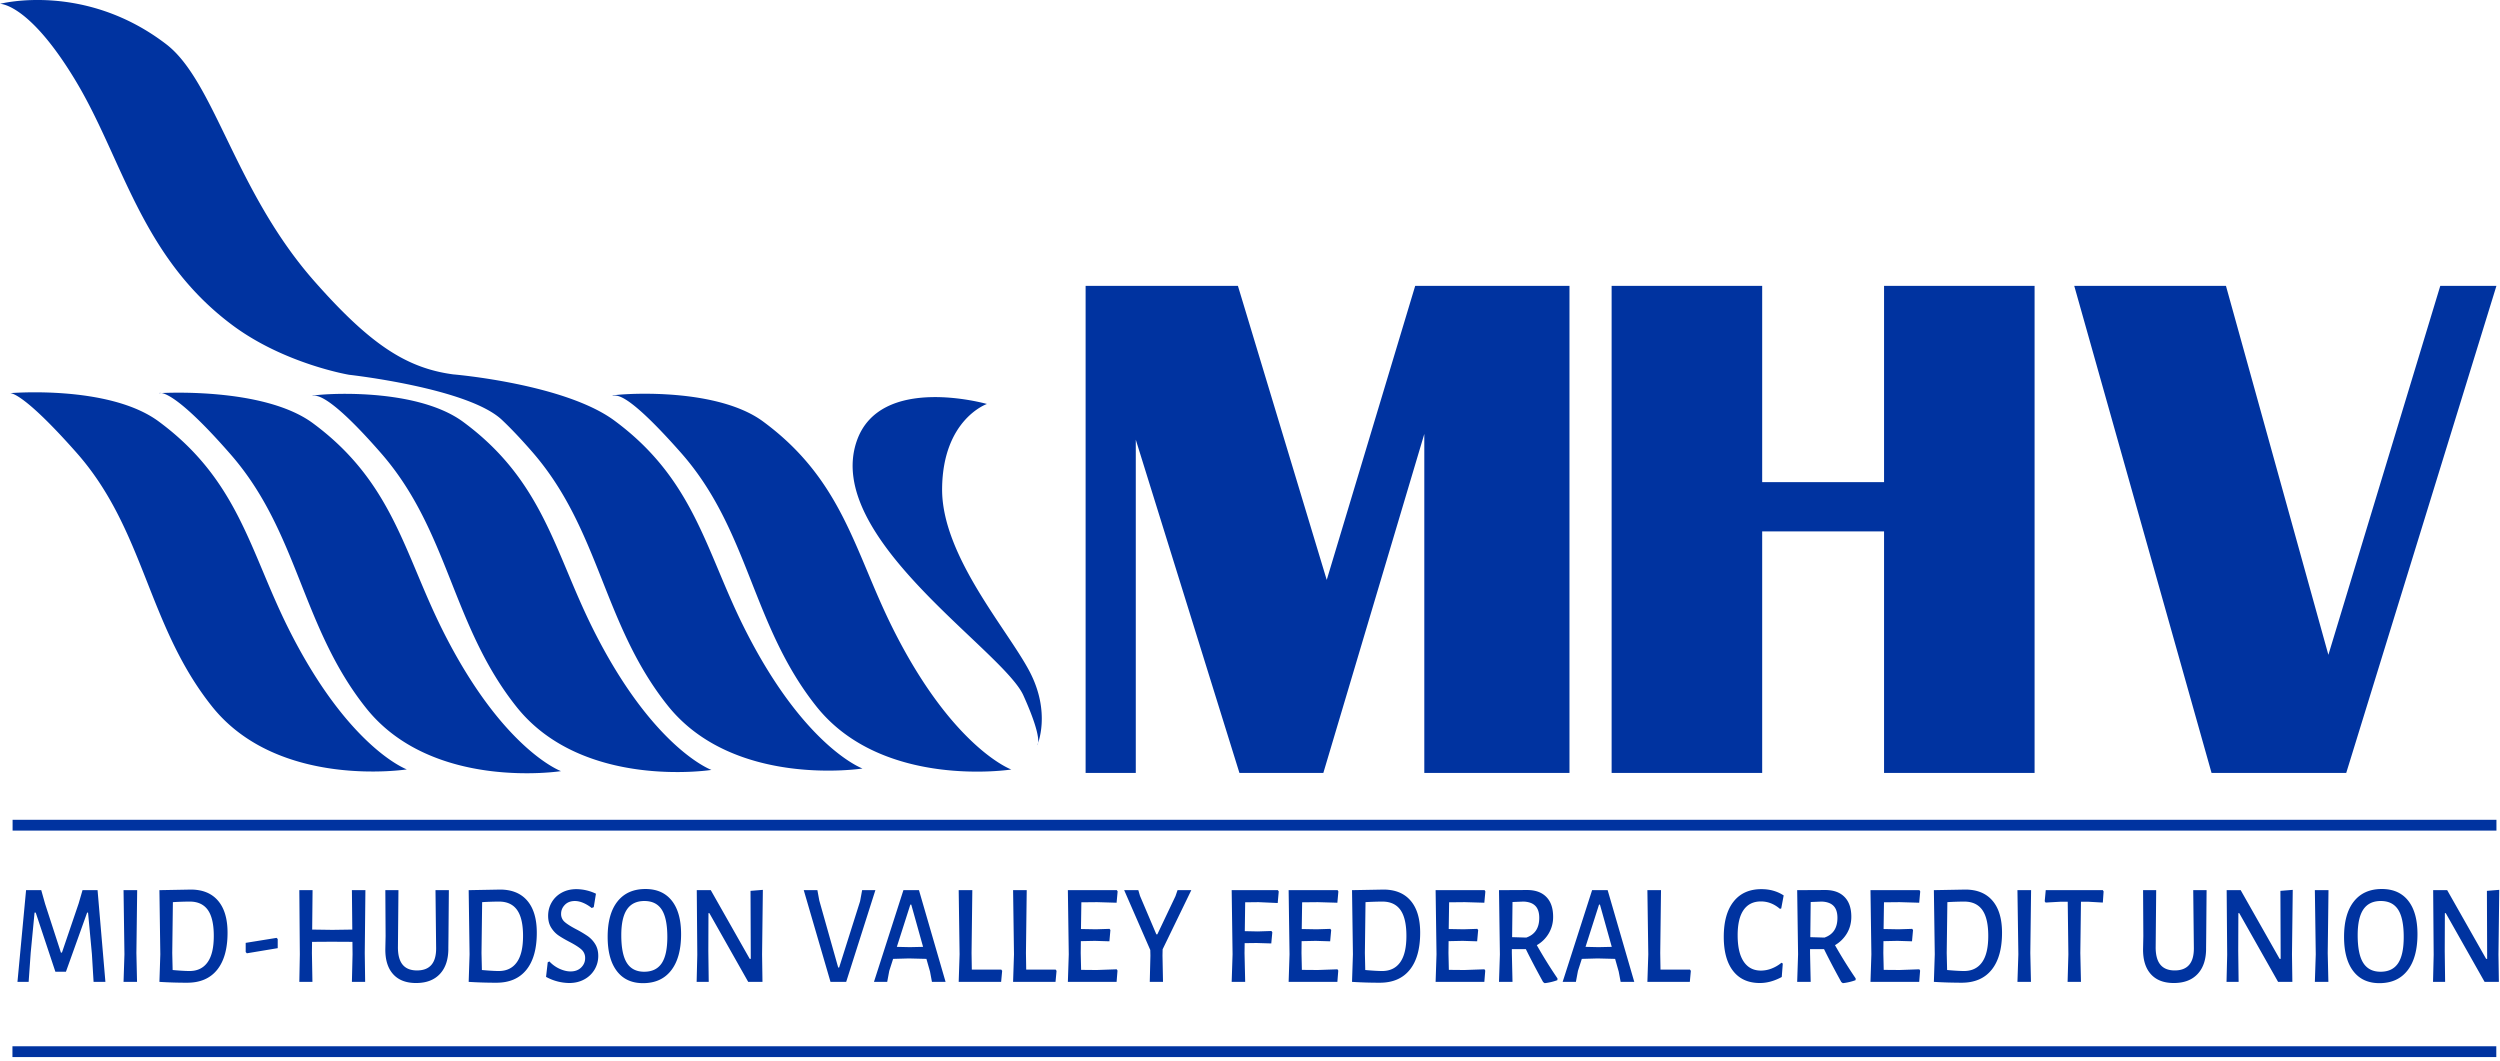 <svg width="212" height="90" viewBox="0 0 212 90" xmlns="http://www.w3.org/2000/svg"><title>EA97FB74-9D7C-44B0-91F2-AA6560E6D937</title><g id="header" fill="none" fill-rule="evenodd"><g id="header-01" transform="translate(-260 -62)" fill="#0033A0"><g id="Group-5" transform="translate(-260)"><path d="M521.055 151.639h210.631v-.914H521.055v.914zm0-.458h210.631-210.631zm.013-18.745h210.63v-.914h-210.63v.914zm-.001-.457h210.631-210.631zm210.87 5.48l-1.047.086.021 5.768h-.086l-3.304-5.828h-1.189l.043 5.476-.054 2.302h1.025l-.032-2.604.011-3.224h.076l3.293 5.828h1.21l-.033-2.326.066-5.477zm-10.043.947c.661 0 1.15.244 1.467.732.316.489.474 1.263.474 2.32 0 1.01-.16 1.753-.48 2.23-.32.476-.814.715-1.483.715-.662 0-1.15-.248-1.466-.745-.317-.498-.475-1.283-.475-2.357 0-.985.162-1.714.485-2.186.324-.473.817-.71 1.478-.71zm.087-1.018c-1.025 0-1.816.352-2.371 1.054-.557.703-.834 1.704-.834 3.005 0 1.252.259 2.218.779 2.9.52.684 1.26 1.025 2.219 1.025 1.032 0 1.828-.361 2.388-1.085.56-.722.839-1.746.839-3.071 0-1.227-.261-2.173-.785-2.835-.523-.662-1.268-.993-2.235-.993zm-4.525.097H716.3l.076 5.44-.076 2.338h1.146l-.055-2.447.065-5.331zm-3.031-.025l-1.047.085.022 5.768h-.087l-3.304-5.828h-1.188l.043 5.476-.055 2.302h1.025l-.032-2.604.011-3.224h.076l3.293 5.828h1.21l-.032-2.326.065-5.477zm-7.307.025h-1.133l.054 4.919c.007 1.259-.534 1.889-1.625 1.889-.545 0-.952-.165-1.22-.496-.27-.331-.401-.836-.393-1.514l.043-4.798h-1.112l.022 3.888-.022 1.079c-.015.929.204 1.646.654 2.15.451.506 1.102.758 1.952.758.88 0 1.56-.262 2.039-.787.48-.526.713-1.265.699-2.218l.01-.92.032-3.95zm-8.798 0h-4.842l-.087.945.076.108 1.287-.072h.589l.055 4.459-.066 2.338h1.134l-.055-2.447.055-4.35h.589l1.265.072.065-.944-.065-.11zm-6.084 0h-1.157l.077 5.44-.077 2.338h1.146l-.055-2.447.066-5.331zm-5.693 6.857c-.167 0-.382-.008-.643-.024a22.835 22.835 0 0 1-.785-.061l-.033-1.441.055-4.314a25.162 25.162 0 0 1 1.428-.048c.683 0 1.194.236 1.532.708.338.473.507 1.21.507 2.21 0 .996-.176 1.739-.528 2.23-.353.494-.864.74-1.533.74zm.11-6.906l-2.651.049h-.01l.076 5.44-.076 2.338h.01c.378.024.785.042 1.222.055.436.01.81.017 1.123.017 1.105 0 1.952-.365 2.541-1.095.589-.732.883-1.78.883-3.145 0-1.18-.269-2.084-.807-2.714-.538-.63-1.308-.945-2.311-.945zm-5.583 6.82l-1.331-.011-.033-1.43.011-1.005 1.189-.025 1.232.038.087-.958-.076-.097-1.157.036-1.264-.023.033-2.266 1.33-.013 1.657.049.087-.957-.065-.11h-4.154l.076 5.44-.076 2.339h4.132l.077-.957-.066-.11-1.689.06zm-7.524-5.765l.927-.037c.45.016.786.137 1.009.364.221.225.332.565.332 1.017 0 .865-.367 1.422-1.102 1.672l-1.199-.036.033-2.98zm2.061 3.659a2.825 2.825 0 0 0 1.019-1.012c.243-.416.366-.883.366-1.4 0-.727-.193-1.286-.579-1.678-.384-.392-.93-.587-1.635-.587l-2.377.012.076 5.44-.076 2.338h1.145l-.054-2.447v-.327h1.188c.371.758.857 1.688 1.461 2.786l.131.097c.371-.041.73-.125 1.08-.254l.011-.146a40.203 40.203 0 0 1-1.756-2.822zm-6.238-4.75c-1.017 0-1.804.35-2.36 1.054-.557.703-.834 1.7-.834 2.993 0 1.252.265 2.216.796 2.895.53.679 1.286 1.018 2.268 1.018.611 0 1.228-.17 1.853-.51l.088-1.138-.109-.072c-.255.21-.533.373-.834.49a2.507 2.507 0 0 1-.911.176c-.632 0-1.12-.255-1.461-.764-.342-.508-.512-1.252-.512-2.23 0-.951.169-1.67.507-2.15.338-.48.826-.72 1.466-.72.589 0 1.126.21 1.614.63l.109-.037.207-1.102c-.545-.356-1.174-.533-1.887-.533zm-6.062 6.82h-2.497l-.023-1.404.066-5.331h-1.155l.076 5.44-.076 2.338h3.598l.087-.933-.076-.11zm-7.753-1.901l-1.102-.025 1.146-3.586h.076l1.003 3.586-1.123.025zm.774-4.834h-1.319l-2.497 7.778h1.123l.175-.933.327-1.017 1.341-.037 1.483.037.305 1.078.164.872h1.155l-2.257-7.778zm-8.068 1.006l.927-.037c.45.016.786.137 1.009.364.221.225.332.565.332 1.017 0 .865-.368 1.422-1.102 1.672l-1.199-.036.033-2.98zm2.061 3.659a2.724 2.724 0 0 0 1.384-2.411c0-.728-.192-1.287-.578-1.68-.385-.391-.93-.586-1.635-.586l-2.377.012.076 5.44-.076 2.338h1.145l-.055-2.447v-.327h1.189c.371.758.857 1.688 1.461 2.786l.131.097c.371-.041.73-.125 1.08-.254l.01-.146a40.545 40.545 0 0 1-1.755-2.822zm-6.128 2.107l-1.331-.012-.033-1.43.011-1.005 1.189-.025 1.232.038.087-.958-.076-.097-1.156.036-1.265-.023.033-2.266 1.33-.013 1.657.049.087-.957-.065-.11h-4.154l.076 5.44-.076 2.339h4.132l.077-.957-.066-.11-1.689.06zm-6.991.085c-.167 0-.381-.008-.643-.024a22.835 22.835 0 0 1-.785-.061l-.032-1.441.054-4.314a25.191 25.191 0 0 1 1.428-.048c.684 0 1.194.236 1.532.708.338.473.507 1.21.507 2.21 0 .996-.176 1.739-.528 2.23-.353.494-.864.74-1.533.74zm.11-6.906l-2.651.049h-.01l.076 5.44-.076 2.338h.01a36.64 36.64 0 0 0 2.345.072c1.106 0 1.952-.365 2.541-1.095.589-.732.883-1.78.883-3.145 0-1.18-.269-2.084-.807-2.714-.538-.63-1.308-.945-2.311-.945zm-5.583 6.82l-1.331-.011-.032-1.43.01-1.005 1.189-.025 1.232.038.087-.958-.076-.097-1.156.036-1.265-.023.033-2.266 1.33-.013 1.658.049.086-.957-.065-.11h-4.154l.076 5.44-.076 2.339h4.133l.076-.957-.066-.11-1.689.06zm-5.016-5.754l1.636.074.087-.982-.076-.11h-3.915l.076 5.44-.076 2.339h1.145l-.055-2.447.011-.836 1.014-.013 1.243.037.088-.945-.076-.11-1.156.037-1.102-.024.033-2.447 1.123-.013zm-8.123 3.998l2.432-5.015h-1.167l-.175.508-1.537 3.236h-.087l-1.386-3.26-.141-.484h-1.2l2.214 5.076.011.473-.055 2.229h1.123l-.043-2.23.011-.533zm-5.583 1.757l-1.33-.012-.033-1.43.011-1.005 1.188-.025 1.233.038.086-.958-.076-.097-1.155.036-1.266-.023.034-2.266 1.33-.013 1.657.049.088-.957-.066-.11h-4.154l.076 5.44-.076 2.339h4.132l.077-.957-.065-.11-1.691.06zm-3.489-.036h-2.497l-.022-1.405.066-5.331h-1.156l.076 5.44-.076 2.338h3.598l.087-.933-.076-.11zm-4.612 0h-2.497l-.022-1.405.065-5.331h-1.156l.076 5.44-.076 2.338h3.599l.087-.933-.076-.11zm-7.753-1.902l-1.102-.025 1.146-3.586h.076l1.003 3.586-1.123.025zm.774-4.834h-1.319l-2.497 7.778h1.123l.174-.933.327-1.017 1.341-.037 1.483.037.306 1.078.163.872h1.156l-2.257-7.778zm-3.696 0h-1.123l-.175.945-1.777 5.62h-.077l-1.603-5.681-.163-.884h-1.156l2.268 7.778h1.33l2.476-7.778zm-9.541-.025l-1.047.085.022 5.768h-.088l-3.304-5.828h-1.188l.044 5.476-.055 2.302h1.025l-.033-2.604.011-3.224h.077l3.293 5.828h1.21l-.033-2.326.066-5.477zm-10.043.946c.661 0 1.15.244 1.467.732.316.489.474 1.263.474 2.32 0 1.01-.16 1.753-.48 2.23-.32.476-.814.715-1.483.715-.661 0-1.15-.248-1.466-.745-.317-.498-.475-1.283-.475-2.357 0-.985.162-1.714.485-2.186.323-.473.816-.71 1.478-.71zm.087-1.018c-1.025 0-1.815.352-2.371 1.054-.557.703-.835 1.704-.835 3.005 0 1.252.26 2.218.78 2.9.519.684 1.259 1.025 2.219 1.025 1.032 0 1.828-.361 2.388-1.085.559-.722.84-1.746.84-3.071 0-1.227-.262-2.173-.785-2.835-.524-.662-1.269-.993-2.236-.993zm-5.855.012c-.466 0-.88.099-1.243.297-.364.198-.647.47-.851.818-.204.347-.305.73-.305 1.15 0 .388.085.719.256.995.171.274.376.494.616.66.24.165.553.349.938.55.451.235.785.447 1.003.637a.94.94 0 0 1 .327.745c0 .307-.113.572-.338.793-.225.223-.527.333-.905.333-.276 0-.576-.07-.9-.212a2.73 2.73 0 0 1-.888-.635l-.142.072-.142 1.236a4.175 4.175 0 0 0 1.963.52c.48 0 .907-.102 1.281-.308a2.238 2.238 0 0 0 1.183-1.993c0-.388-.087-.721-.261-1a2.303 2.303 0 0 0-.627-.672 9.74 9.74 0 0 0-.955-.57c-.45-.234-.781-.442-.992-.623a.88.88 0 0 1-.316-.698c0-.29.105-.544.316-.762.211-.218.494-.327.851-.327.225 0 .461.052.708.157.247.105.488.25.72.436l.175-.073.185-1.14a3.9 3.9 0 0 0-1.657-.386zm-6.586 6.942c-.167 0-.382-.008-.643-.024a22.835 22.835 0 0 1-.785-.061l-.033-1.441.054-4.314a25.223 25.223 0 0 1 1.429-.048c.683 0 1.194.236 1.531.708.339.473.508 1.21.508 2.21 0 .996-.176 1.739-.529 2.23-.353.494-.863.74-1.532.74zm.109-6.906l-2.65.049h-.01l.076 5.44-.076 2.338h.01a36.575 36.575 0 0 0 2.344.072c1.105 0 1.953-.365 2.542-1.095.588-.732.882-1.78.882-3.145 0-1.18-.269-2.084-.806-2.714-.538-.63-1.309-.945-2.312-.945zm-4.34.049h-1.134l.054 4.919c.008 1.259-.534 1.889-1.624 1.889-.546 0-.953-.165-1.222-.496-.269-.331-.4-.836-.393-1.514l.044-4.798h-1.112l.022 3.888-.022 1.079c-.015.929.204 1.646.654 2.15.451.506 1.101.758 1.952.758.879 0 1.56-.262 2.039-.787.48-.526.713-1.265.698-2.218l.011-.92.033-3.95zm-7.077 0h-1.145l.033 3.343-1.69.025-1.712-.025.033-3.343h-1.123l.043 5.44-.043 2.338h1.111l-.043-2.447.011-.946 1.636-.011 1.788.01.011 1.056-.055 2.338h1.123l-.033-2.447.055-5.331zm-7.534 4.047l-2.618.423v.776l.098.109 2.618-.436v-.776l-.098-.096zm-7.383 2.81c-.167 0-.381-.008-.643-.024a23.032 23.032 0 0 1-.785-.061l-.033-1.441.054-4.314a25.223 25.223 0 0 1 1.429-.048c.683 0 1.194.236 1.532.708.338.473.507 1.21.507 2.21 0 .996-.176 1.739-.529 2.23-.352.494-.863.74-1.532.74zm.109-6.906l-2.649.049h-.011l.076 5.44-.076 2.338h.011a36.575 36.575 0 0 0 2.344.072c1.105 0 1.952-.365 2.541-1.095.588-.732.883-1.78.883-3.145 0-1.18-.269-2.084-.807-2.714-.538-.63-1.309-.945-2.312-.945zm-4.546.049h-1.156l.076 5.44-.076 2.338h1.144l-.054-2.447.066-5.331zm-3.359 0h-1.276l-.327 1.127-1.418 4.168h-.087l-1.341-4.132-.327-1.163h-1.287l-.73 7.778h.948l.175-2.472.327-3.404h.098l1.668 5.016h.895l1.798-5.016h.077l.327 3.514.142 2.362h1.003l-.665-7.778zM726.936 86.24l-9.489 31.29-8.686-31.29h-12.865l11.644 41.306h11.42l12.738-41.306h-4.762zm-47.168 20.827v20.479h12.765V86.24h-12.765v16.644h-10.335V86.24h-12.767v41.305h12.767v-20.48h10.335zM640.009 86.24l-7.502 24.937-7.532-24.937H612.06v41.306h4.255v-28.26l8.789 28.26h7.115l8.562-28.746v28.746h12.311V86.24h-13.083zm-81.561 7.51c-3.954-.53-7.026-2.5-11.788-7.9-6.74-7.643-8.459-16.955-12.568-20.103-6.935-5.312-14.092-3.42-14.092-3.42s2.462-.07 6.442 6.568c3.981 6.638 5.522 14.894 13.245 20.663 4.42 3.303 9.915 4.223 9.915 4.223s10.101 1.12 12.965 3.828c.705.665 1.548 1.542 2.553 2.695 5.771 6.61 5.987 14.608 11.494 21.519 5.614 7.045 16.524 5.346 16.524 5.346s-4.993-1.822-10.077-12.027c-3.239-6.496-4.223-12.51-10.97-17.483-4.232-3.117-13.643-3.91-13.643-3.91zm45.243 2.507s-9.07-2.591-11.043 3.154c-2.81 8.177 12.408 17.727 14.134 21.557 1.728 3.832 1.178 4.222 1.178 4.222s1.212-2.723-.671-6.284c-1.882-3.565-7.46-9.833-7.398-15.491.064-5.87 3.8-7.158 3.8-7.158zm-31.752-.702c.258.08.828-.795 5.803 4.835 5.804 6.569 5.985 14.607 11.492 21.52 5.613 7.044 16.524 5.344 16.524 5.344s-4.993-1.822-10.078-12.026c-3.237-6.5-4.22-12.511-10.97-17.484-4.231-3.118-13.032-2.271-12.771-2.19zm-25.442.02c.06.12.711-.997 5.815 4.853 5.77 6.607 5.986 14.605 11.494 21.518 5.612 7.044 16.523 5.344 16.523 5.344s-4.993-1.821-10.078-12.025c-3.238-6.5-4.221-12.511-10.969-17.485-4.232-3.117-12.844-2.325-12.785-2.205zm-13.025-.234s.978-.661 6.083 5.188c5.769 6.608 5.986 14.606 11.493 21.517 5.612 7.046 16.524 5.346 16.524 5.346s-4.993-1.823-10.078-12.026c-3.238-6.498-4.223-12.51-10.97-17.485-4.231-3.116-13.052-2.54-13.052-2.54zm-12.654 0s8.403-.723 12.634 2.395c6.748 4.972 7.732 10.985 10.97 17.483 5.084 10.202 10.076 12.026 10.076 12.026s-10.91 1.699-16.523-5.344c-5.506-6.913-5.684-14.954-11.492-21.52-4.744-5.362-5.665-5.04-5.665-5.04z" id="MHV-logo-Copy-2"/></g></g></g></svg>